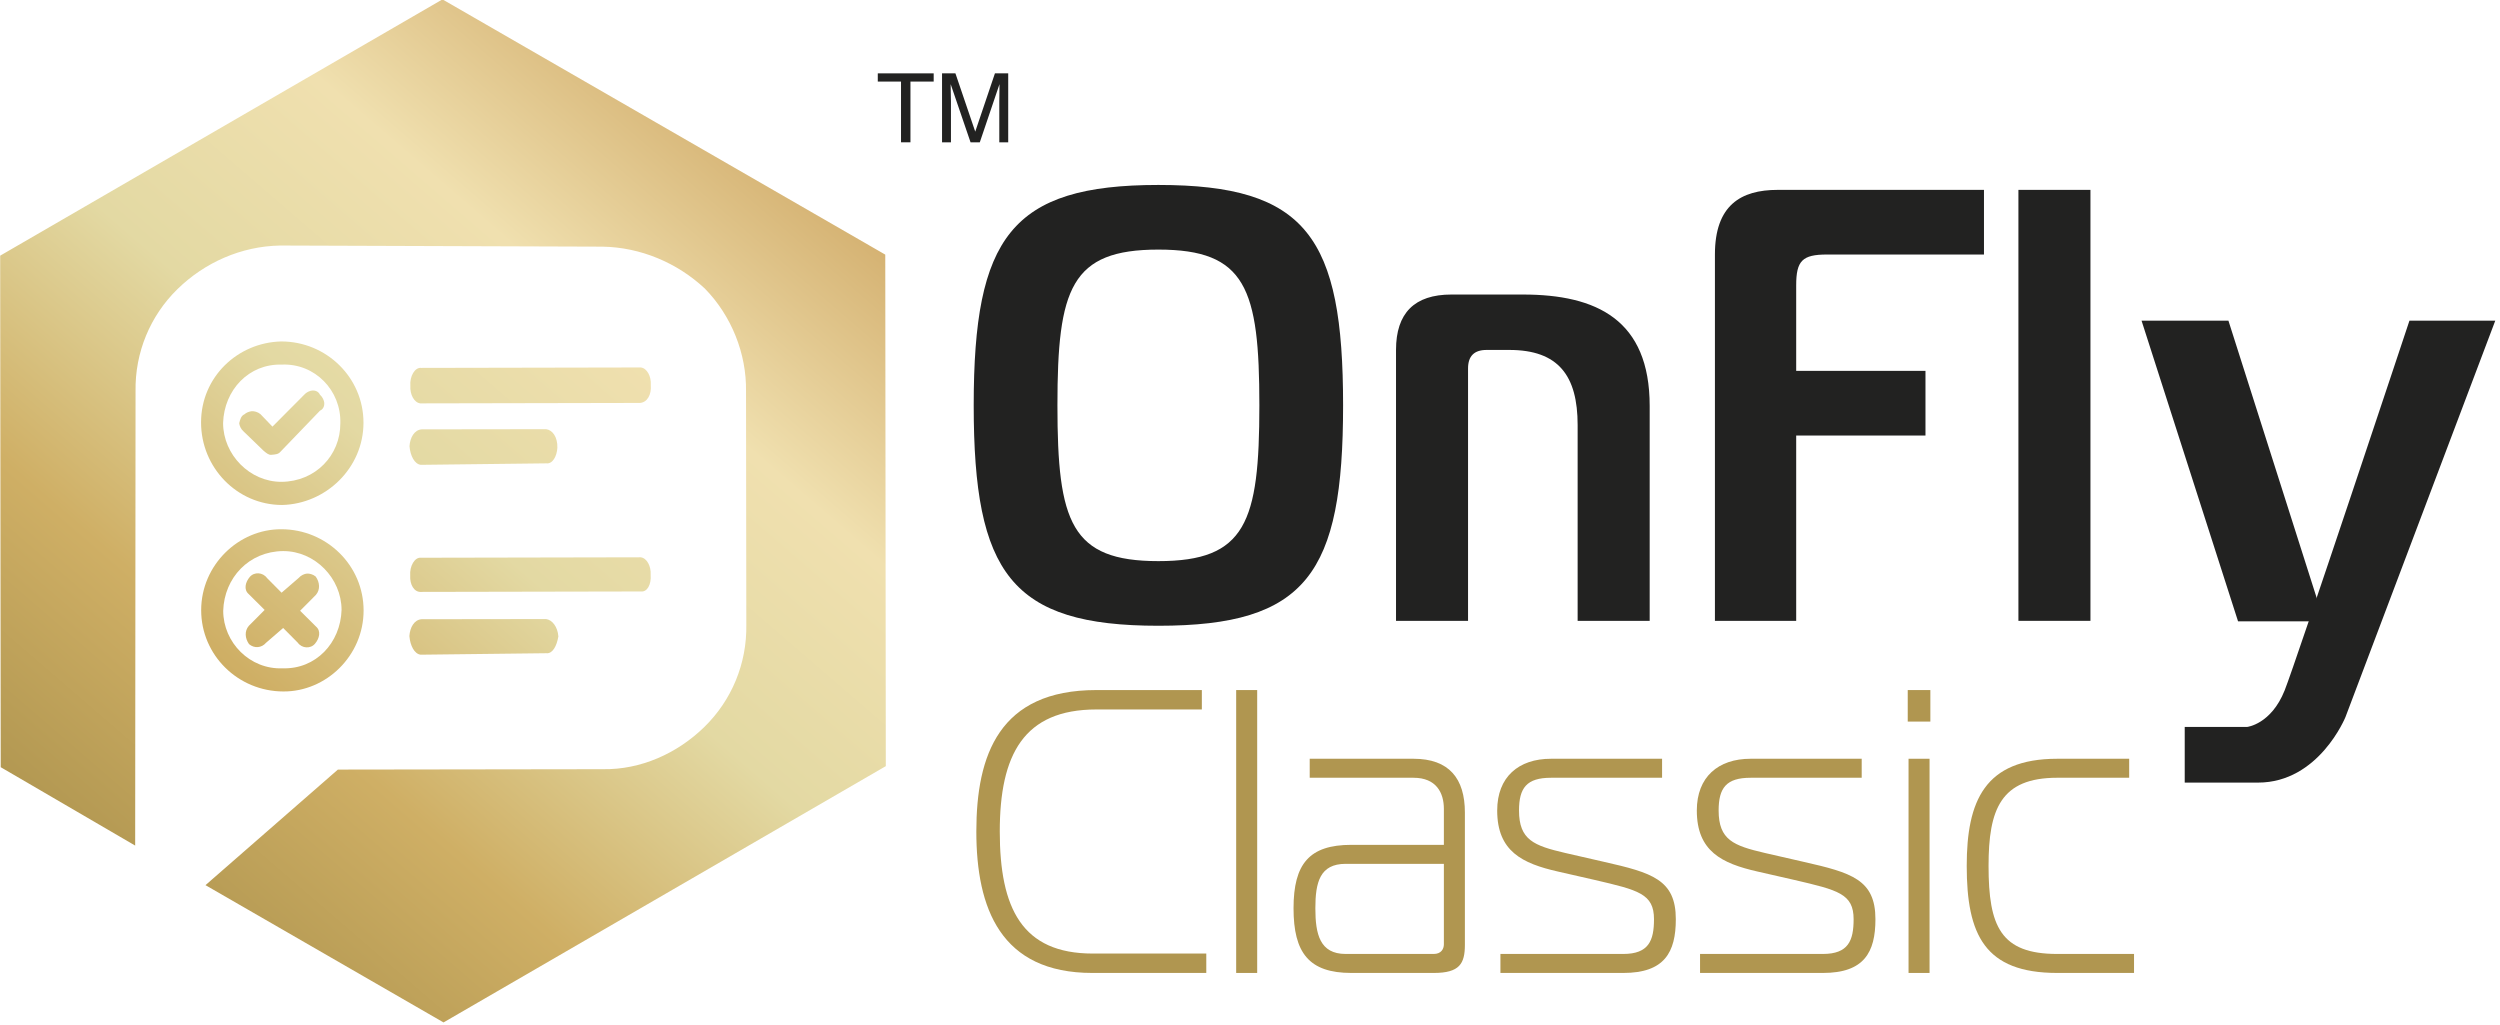 <?xml version="1.0" encoding="UTF-8" standalone="no"?>
<!DOCTYPE svg PUBLIC "-//W3C//DTD SVG 1.1//EN" "http://www.w3.org/Graphics/SVG/1.1/DTD/svg11.dtd">
<svg width="256" height="105" viewBox="0 0 256 105" version="1.1" xmlns="http://www.w3.org/2000/svg" xmlns:xlink="http://www.w3.org/1999/xlink" xml:space="preserve" xmlns:serif="http://www.serif.com/" style="fill-rule:evenodd;clip-rule:evenodd;stroke-linejoin:round;stroke-miterlimit:2;">
    <g transform="matrix(1,0,0,1,111.854,70.662)">
        <path d="M0,28.968C-9.394,28.968 -11.877,22.346 -11.877,14.484C-11.877,6.622 -9.518,0 0.414,0L11.215,0L11.215,1.987L0.414,1.987C-7.035,1.987 -9.477,6.622 -9.477,14.484C-9.477,22.346 -7.201,26.982 0.041,26.982L11.67,26.982L11.67,28.968L0,28.968Z" style="fill:rgb(176,150,80);fill-rule:nonzero;"/>
    </g>
    <g transform="matrix(1,0,0,1,-170.505,-387.523)">
        <rect x="297.089" y="458.185" width="2.152" height="28.968" style="fill:rgb(176,150,80);"/>
    </g>
    <g transform="matrix(1,0,0,1,137.797,88.87)">
        <path d="M0,-0.413C-2.648,-0.413 -3.104,1.49 -3.104,4.139C-3.104,6.787 -2.648,8.815 0,8.815L9.021,8.815C9.766,8.815 10.056,8.319 10.056,7.822L10.056,-0.413L0,-0.413ZM6.952,-11.173C10.594,-11.173 12.208,-9.144 12.208,-5.669L12.208,7.864C12.208,9.808 11.67,10.76 9.021,10.76L0.579,10.76C-3.766,10.76 -5.339,8.691 -5.339,4.139C-5.339,-0.413 -3.725,-2.358 0.579,-2.358L10.056,-2.358L10.056,-6.041C10.056,-7.696 9.27,-9.227 6.952,-9.227L-3.683,-9.227L-3.683,-11.173L6.952,-11.173Z" style="fill:rgb(176,150,80);fill-rule:nonzero;"/>
    </g>
    <g transform="matrix(1,0,0,1,153.644,79.642)">
        <path d="M0,18.043L12.58,18.043C15.187,18.043 15.725,16.678 15.725,14.484C15.725,11.876 14.111,11.504 9.683,10.47L5.876,9.601C2.234,8.773 -0.331,7.532 -0.331,3.352C-0.331,-0.082 1.862,-1.945 5.173,-1.945L16.553,-1.945L16.553,0.001L5.173,0.001C2.689,0.001 1.903,1.035 1.903,3.352C1.903,6.374 3.435,6.953 6.621,7.698L10.594,8.608C15.518,9.725 17.96,10.428 17.96,14.484C17.96,17.878 16.801,19.988 12.58,19.988L0,19.988L0,18.043Z" style="fill:rgb(176,150,80);fill-rule:nonzero;"/>
    </g>
    <g transform="matrix(1,0,0,1,174.085,79.642)">
        <path d="M0,18.043L12.58,18.043C15.187,18.043 15.725,16.678 15.725,14.484C15.725,11.876 14.111,11.504 9.684,10.47L5.876,9.601C2.234,8.773 -0.331,7.532 -0.331,3.352C-0.331,-0.082 1.862,-1.945 5.173,-1.945L16.553,-1.945L16.553,0.001L5.173,0.001C2.689,0.001 1.903,1.035 1.903,3.352C1.903,6.374 3.435,6.953 6.621,7.698L10.594,8.608C15.518,9.725 17.959,10.428 17.959,14.484C17.959,17.878 16.801,19.988 12.58,19.988L0,19.988L0,18.043Z" style="fill:rgb(176,150,80);fill-rule:nonzero;"/>
    </g>
    <g transform="matrix(1,0,0,1,-170.505,-387.523)">
        <path d="M365.94,465.22L368.091,465.22L368.091,487.153L365.94,487.153L365.94,465.22ZM365.857,458.185L368.174,458.185L368.174,461.413L365.857,461.413L365.857,458.185Z" style="fill:rgb(176,150,80);fill-rule:nonzero;"/>
    </g>
    <g transform="matrix(1,0,0,1,210.663,77.697)">
        <path d="M0,21.933C-7.449,21.933 -9.27,18.001 -9.27,10.967C-9.27,4.346 -7.449,0 0,0L7.365,0L7.365,1.945L0,1.945C-5.794,1.945 -7.035,5.173 -7.035,10.967C-7.035,17.174 -5.794,19.988 0,19.988L7.862,19.988L7.862,21.933L0,21.933Z" style="fill:rgb(176,150,80);fill-rule:nonzero;"/>
    </g>
    <g transform="matrix(1,0,0,1,118.62,25.558)">
        <path d="M0,31.901C8.953,31.901 10.339,27.929 10.339,15.951C10.339,3.971 8.953,0 0,0C-8.953,0 -10.339,3.971 -10.339,15.951C-10.339,27.929 -8.953,31.901 0,31.901M18.913,15.951C18.913,33.161 15.194,38.52 0,38.52C-15.068,38.52 -18.913,33.161 -18.913,15.951C-18.913,-1.261 -15.068,-6.619 0,-6.619C15.194,-6.619 18.913,-1.261 18.913,15.951" style="fill:rgb(34,34,33);fill-rule:nonzero;"/>
    </g>
    <g transform="matrix(1,0,0,1,142.952,57.9)">
        <path d="M0,-22.066C0,-25.848 1.892,-27.74 5.674,-27.74L12.987,-27.74C20.553,-27.74 25.975,-25.155 25.975,-16.329L25.975,5.674L18.598,5.674L18.598,-14.374C18.598,-19.418 16.644,-22.066 11.6,-22.066L9.268,-22.066C8.007,-22.066 7.376,-21.435 7.376,-20.175L7.376,5.674L0,5.674L0,-22.066Z" style="fill:rgb(34,34,33);fill-rule:nonzero;"/>
    </g>
    <g transform="matrix(1,0,0,1,175.608,19.443)">
        <path d="M0,44.131L0,6.62C0,1.576 2.648,0 6.43,0L27.551,0L27.551,6.62L11.474,6.62C8.952,6.62 8.322,7.25 8.322,9.772L8.322,18.535L21.561,18.535L21.561,25.154L8.322,25.154L8.322,44.131L0,44.131Z" style="fill:rgb(34,34,33);fill-rule:nonzero;"/>
    </g>
    <g transform="matrix(1,0,0,1,-170.505,-474.798)">
        <rect x="377.191" y="494.241" width="7.376" height="44.131" style="fill:rgb(34,34,33);"/>
    </g>
    <g transform="matrix(1,0,0,1,246.728,80.138)">
        <path d="M0,-47.304L8.789,-47.304L-6.552,-6.712C-6.552,-6.712 -9.269,0 -15.501,0L-23.013,0L-23.013,-5.7L-16.62,-5.7C-16.62,-5.7 -14.17,-5.967 -12.785,-9.429C-11.619,-12.344 0,-47.304 0,-47.304" style="fill:rgb(34,34,33);fill-rule:nonzero;"/>
    </g>
    <g transform="matrix(-1,0,0,1,229.096,63.624)">
        <path d="M0.906,-30.79L9.802,-30.79L-0.08,0L-8.896,0L0.906,-30.79Z" style="fill:rgb(34,34,33);fill-rule:nonzero;"/>
    </g>
    <g transform="matrix(1,0,0,1,95.609,14.572)">
        <path d="M0,-7.06L0,-6.219L-2.379,-6.219L-2.379,0L-3.345,0L-3.345,-6.219L-5.724,-6.219L-5.724,-7.06L0,-7.06Z" style="fill:rgb(34,34,33);fill-rule:nonzero;"/>
    </g>
    <g transform="matrix(1,0,0,1,96.465,14.572)">
        <path d="M0,-7.06L1.37,-7.06L3.4,-1.091L5.416,-7.06L6.776,-7.06L6.776,0L5.863,0L5.863,-4.167C5.863,-4.311 5.866,-4.55 5.873,-4.883C5.88,-5.216 5.883,-5.574 5.883,-5.954L3.867,0L2.919,0L0.884,-5.954L0.884,-5.739C0.884,-5.565 0.889,-5.301 0.898,-4.948C0.908,-4.594 0.913,-4.333 0.913,-4.167L0.913,0L0,0L0,-7.06Z" style="fill:rgb(34,34,33);fill-rule:nonzero;"/>
    </g>
    <g transform="matrix(114.316,-134.146,-134.146,-114.316,11.525,92.024)">
        <path d="M0.522,0.193L0.242,0.292L0.016,0.099L0.032,0.01L0.233,0.181C0.25,0.196 0.272,0.203 0.294,0.201C0.316,0.199 0.337,0.189 0.352,0.172L0.473,0.029C0.487,0.012 0.494,-0.01 0.493,-0.032C0.491,-0.054 0.48,-0.075 0.463,-0.089L0.36,-0.177C0.343,-0.192 0.321,-0.199 0.299,-0.197C0.277,-0.195 0.256,-0.185 0.242,-0.168L0.142,-0.051L0.041,-0.036L0.07,-0.193L0.35,-0.292L0.576,-0.099L0.522,0.193Z" style="fill:url(#_Linear1);fill-rule:nonzero;"/>
    </g>
    <g transform="matrix(114.316,-134.146,-134.146,-114.316,-2.475,80.093)">
        <path d="M0.31,0.031C0.293,0.05 0.264,0.053 0.244,0.036C0.224,0.019 0.221,-0.011 0.238,-0.031C0.255,-0.05 0.285,-0.053 0.305,-0.036C0.325,-0.019 0.327,0.011 0.31,0.031L0.31,0.031ZM0.252,0.026C0.267,0.038 0.288,0.037 0.3,0.022C0.313,0.008 0.311,-0.014 0.296,-0.026C0.282,-0.038 0.261,-0.037 0.248,-0.022C0.236,-0.008 0.238,0.014 0.252,0.026Z" style="fill:url(#_Linear2);fill-rule:nonzero;"/>
    </g>
    <g transform="matrix(114.316,-134.146,-134.146,-114.316,-2.985,79.659)">
        <path d="M0.295,-0.003L0.269,-0.001L0.27,0.009C0.27,0.011 0.269,0.013 0.268,0.014C0.267,0.015 0.265,0.016 0.264,0.016C0.262,0.017 0.26,0.016 0.258,0.015C0.257,0.014 0.256,0.012 0.256,0.01L0.255,-0.006C0.255,-0.008 0.255,-0.01 0.256,-0.011C0.258,-0.013 0.259,-0.014 0.261,-0.014L0.294,-0.016C0.296,-0.017 0.298,-0.016 0.299,-0.015C0.3,-0.014 0.301,-0.012 0.301,-0.01C0.302,-0.008 0.301,-0.006 0.3,-0.005C0.299,-0.004 0.297,-0.003 0.295,-0.003Z" style="fill:url(#_Linear3);fill-rule:nonzero;"/>
    </g>
    <g transform="matrix(114.316,-134.146,-134.146,-114.316,7.025,88.189)">
        <path d="M0.161,0.036C0.141,0.019 0.139,-0.011 0.156,-0.031C0.172,-0.05 0.202,-0.053 0.222,-0.036C0.242,-0.019 0.244,0.011 0.227,0.031C0.211,0.05 0.181,0.053 0.161,0.036ZM0.169,0.026C0.184,0.038 0.205,0.037 0.218,0.022C0.23,0.008 0.228,-0.014 0.214,-0.026C0.199,-0.038 0.178,-0.037 0.166,-0.022C0.153,-0.008 0.155,0.014 0.169,0.026Z" style="fill:url(#_Linear4);fill-rule:nonzero;"/>
    </g>
    <g transform="matrix(114.316,-134.146,-134.146,-114.316,7.024,88.188)">
        <path d="M0.212,0.005L0.199,0.007L0.2,0.019C0.201,0.023 0.198,0.027 0.194,0.027C0.19,0.027 0.186,0.025 0.186,0.021L0.185,0.008L0.172,0.009C0.168,0.009 0.165,0.006 0.164,0.002C0.164,-0.002 0.167,-0.005 0.171,-0.005L0.184,-0.007L0.183,-0.019C0.182,-0.023 0.185,-0.027 0.189,-0.027C0.193,-0.027 0.197,-0.025 0.197,-0.021L0.198,-0.008L0.211,-0.009C0.215,-0.009 0.218,-0.006 0.219,-0.002C0.219,-0 0.218,0.002 0.217,0.003C0.216,0.004 0.214,0.005 0.212,0.005Z" style="fill:url(#_Linear5);fill-rule:nonzero;"/>
    </g>
    <g transform="matrix(114.316,-134.146,-134.146,-114.316,10.377,91.046)">
        <path d="M0.351,0.055C0.349,0.058 0.343,0.057 0.339,0.053C0.335,0.05 0.333,0.045 0.335,0.042L0.418,-0.055C0.421,-0.058 0.426,-0.057 0.43,-0.053C0.434,-0.05 0.436,-0.045 0.434,-0.042L0.351,0.055Z" style="fill:url(#_Linear6);fill-rule:nonzero;"/>
    </g>
    <g transform="matrix(114.316,-134.146,-134.146,-114.316,10.694,91.316)">
        <path d="M0.324,0.034C0.321,0.037 0.316,0.036 0.312,0.033C0.308,0.029 0.306,0.024 0.308,0.021L0.356,-0.034C0.358,-0.037 0.363,-0.036 0.367,-0.033C0.372,-0.029 0.373,-0.024 0.371,-0.021L0.324,0.034Z" style="fill:url(#_Linear7);fill-rule:nonzero;"/>
    </g>
    <g transform="matrix(114.316,-134.146,-134.146,-114.316,19.965,99.217)">
        <path d="M0.267,0.055C0.265,0.058 0.259,0.057 0.255,0.053C0.251,0.05 0.249,0.045 0.252,0.042L0.335,-0.055C0.337,-0.058 0.342,-0.057 0.346,-0.053C0.35,-0.05 0.352,-0.045 0.35,-0.042L0.267,0.055Z" style="fill:url(#_Linear8);fill-rule:nonzero;"/>
    </g>
    <g transform="matrix(114.316,-134.146,-134.146,-114.316,20.285,99.49)">
        <path d="M0.24,0.034C0.237,0.037 0.232,0.036 0.228,0.033C0.224,0.029 0.222,0.024 0.224,0.021L0.272,-0.034C0.274,-0.037 0.279,-0.036 0.284,-0.033C0.288,-0.029 0.289,-0.024 0.287,-0.021L0.24,0.034Z" style="fill:url(#_Linear9);fill-rule:nonzero;"/>
    </g>
    <defs>
        <linearGradient id="_Linear1" x1="0" y1="0" x2="1" y2="0" gradientUnits="userSpaceOnUse" gradientTransform="matrix(1,0,0,-1,0,4.02116e-06)"><stop offset="0" style="stop-color:rgb(176,150,80);stop-opacity:1"/><stop offset="0.15" style="stop-color:rgb(207,175,101);stop-opacity:1"/><stop offset="0.3" style="stop-color:rgb(227,217,163);stop-opacity:1"/><stop offset="0.44" style="stop-color:rgb(240,224,175);stop-opacity:1"/><stop offset="0.61" style="stop-color:rgb(207,168,101);stop-opacity:1"/><stop offset="0.84" style="stop-color:rgb(183,138,62);stop-opacity:1"/><stop offset="1" style="stop-color:rgb(149,113,39);stop-opacity:1"/></linearGradient>
        <linearGradient id="_Linear2" x1="0" y1="0" x2="1" y2="0" gradientUnits="userSpaceOnUse" gradientTransform="matrix(1,0,0,-1,0,4.72648e-06)"><stop offset="0" style="stop-color:rgb(176,150,80);stop-opacity:1"/><stop offset="0.15" style="stop-color:rgb(207,175,101);stop-opacity:1"/><stop offset="0.3" style="stop-color:rgb(227,217,163);stop-opacity:1"/><stop offset="0.44" style="stop-color:rgb(240,224,175);stop-opacity:1"/><stop offset="0.61" style="stop-color:rgb(207,168,101);stop-opacity:1"/><stop offset="0.84" style="stop-color:rgb(183,138,62);stop-opacity:1"/><stop offset="1" style="stop-color:rgb(149,113,39);stop-opacity:1"/></linearGradient>
        <linearGradient id="_Linear3" x1="0" y1="0" x2="1" y2="0" gradientUnits="userSpaceOnUse" gradientTransform="matrix(1,0,0,-1,0,2.67816e-06)"><stop offset="0" style="stop-color:rgb(176,150,80);stop-opacity:1"/><stop offset="0.15" style="stop-color:rgb(207,175,101);stop-opacity:1"/><stop offset="0.3" style="stop-color:rgb(227,217,163);stop-opacity:1"/><stop offset="0.44" style="stop-color:rgb(240,224,175);stop-opacity:1"/><stop offset="0.61" style="stop-color:rgb(207,168,101);stop-opacity:1"/><stop offset="0.84" style="stop-color:rgb(183,138,62);stop-opacity:1"/><stop offset="1" style="stop-color:rgb(149,113,39);stop-opacity:1"/></linearGradient>
        <linearGradient id="_Linear4" x1="0" y1="0" x2="1" y2="0" gradientUnits="userSpaceOnUse" gradientTransform="matrix(1,0,0,-1,0,3.3591e-06)"><stop offset="0" style="stop-color:rgb(176,150,80);stop-opacity:1"/><stop offset="0.15" style="stop-color:rgb(207,175,101);stop-opacity:1"/><stop offset="0.3" style="stop-color:rgb(227,217,163);stop-opacity:1"/><stop offset="0.44" style="stop-color:rgb(240,224,175);stop-opacity:1"/><stop offset="0.61" style="stop-color:rgb(207,168,101);stop-opacity:1"/><stop offset="0.84" style="stop-color:rgb(183,138,62);stop-opacity:1"/><stop offset="1" style="stop-color:rgb(149,113,39);stop-opacity:1"/></linearGradient>
        <linearGradient id="_Linear5" x1="0" y1="0" x2="1" y2="0" gradientUnits="userSpaceOnUse" gradientTransform="matrix(1,0,0,-1,0,-3.51229e-06)"><stop offset="0" style="stop-color:rgb(176,150,80);stop-opacity:1"/><stop offset="0.15" style="stop-color:rgb(207,175,101);stop-opacity:1"/><stop offset="0.3" style="stop-color:rgb(227,217,163);stop-opacity:1"/><stop offset="0.44" style="stop-color:rgb(240,224,175);stop-opacity:1"/><stop offset="0.61" style="stop-color:rgb(207,168,101);stop-opacity:1"/><stop offset="0.84" style="stop-color:rgb(183,138,62);stop-opacity:1"/><stop offset="1" style="stop-color:rgb(149,113,39);stop-opacity:1"/></linearGradient>
        <linearGradient id="_Linear6" x1="0" y1="0" x2="1" y2="0" gradientUnits="userSpaceOnUse" gradientTransform="matrix(1,0,0,-1,0,8.30849e-06)"><stop offset="0" style="stop-color:rgb(176,150,80);stop-opacity:1"/><stop offset="0.15" style="stop-color:rgb(207,175,101);stop-opacity:1"/><stop offset="0.3" style="stop-color:rgb(227,217,163);stop-opacity:1"/><stop offset="0.44" style="stop-color:rgb(240,224,175);stop-opacity:1"/><stop offset="0.61" style="stop-color:rgb(207,168,101);stop-opacity:1"/><stop offset="0.84" style="stop-color:rgb(183,138,62);stop-opacity:1"/><stop offset="1" style="stop-color:rgb(149,113,39);stop-opacity:1"/></linearGradient>
        <linearGradient id="_Linear7" x1="0" y1="0" x2="1" y2="0" gradientUnits="userSpaceOnUse" gradientTransform="matrix(1,0,0,-1,0,-2.57406e-06)"><stop offset="0" style="stop-color:rgb(176,150,80);stop-opacity:1"/><stop offset="0.15" style="stop-color:rgb(207,175,101);stop-opacity:1"/><stop offset="0.3" style="stop-color:rgb(227,217,163);stop-opacity:1"/><stop offset="0.44" style="stop-color:rgb(240,224,175);stop-opacity:1"/><stop offset="0.61" style="stop-color:rgb(207,168,101);stop-opacity:1"/><stop offset="0.84" style="stop-color:rgb(183,138,62);stop-opacity:1"/><stop offset="1" style="stop-color:rgb(149,113,39);stop-opacity:1"/></linearGradient>
        <linearGradient id="_Linear8" x1="0" y1="0" x2="1" y2="0" gradientUnits="userSpaceOnUse" gradientTransform="matrix(1,0,0,-1,0,4.65362e-06)"><stop offset="0" style="stop-color:rgb(176,150,80);stop-opacity:1"/><stop offset="0.15" style="stop-color:rgb(207,175,101);stop-opacity:1"/><stop offset="0.3" style="stop-color:rgb(227,217,163);stop-opacity:1"/><stop offset="0.44" style="stop-color:rgb(240,224,175);stop-opacity:1"/><stop offset="0.61" style="stop-color:rgb(207,168,101);stop-opacity:1"/><stop offset="0.84" style="stop-color:rgb(183,138,62);stop-opacity:1"/><stop offset="1" style="stop-color:rgb(149,113,39);stop-opacity:1"/></linearGradient>
        <linearGradient id="_Linear9" x1="0" y1="0" x2="1" y2="0" gradientUnits="userSpaceOnUse" gradientTransform="matrix(1,0,0,-1,0,-6.14506e-06)"><stop offset="0" style="stop-color:rgb(176,150,80);stop-opacity:1"/><stop offset="0.15" style="stop-color:rgb(207,175,101);stop-opacity:1"/><stop offset="0.3" style="stop-color:rgb(227,217,163);stop-opacity:1"/><stop offset="0.44" style="stop-color:rgb(240,224,175);stop-opacity:1"/><stop offset="0.61" style="stop-color:rgb(207,168,101);stop-opacity:1"/><stop offset="0.84" style="stop-color:rgb(183,138,62);stop-opacity:1"/><stop offset="1" style="stop-color:rgb(149,113,39);stop-opacity:1"/></linearGradient>
    </defs>
</svg>
